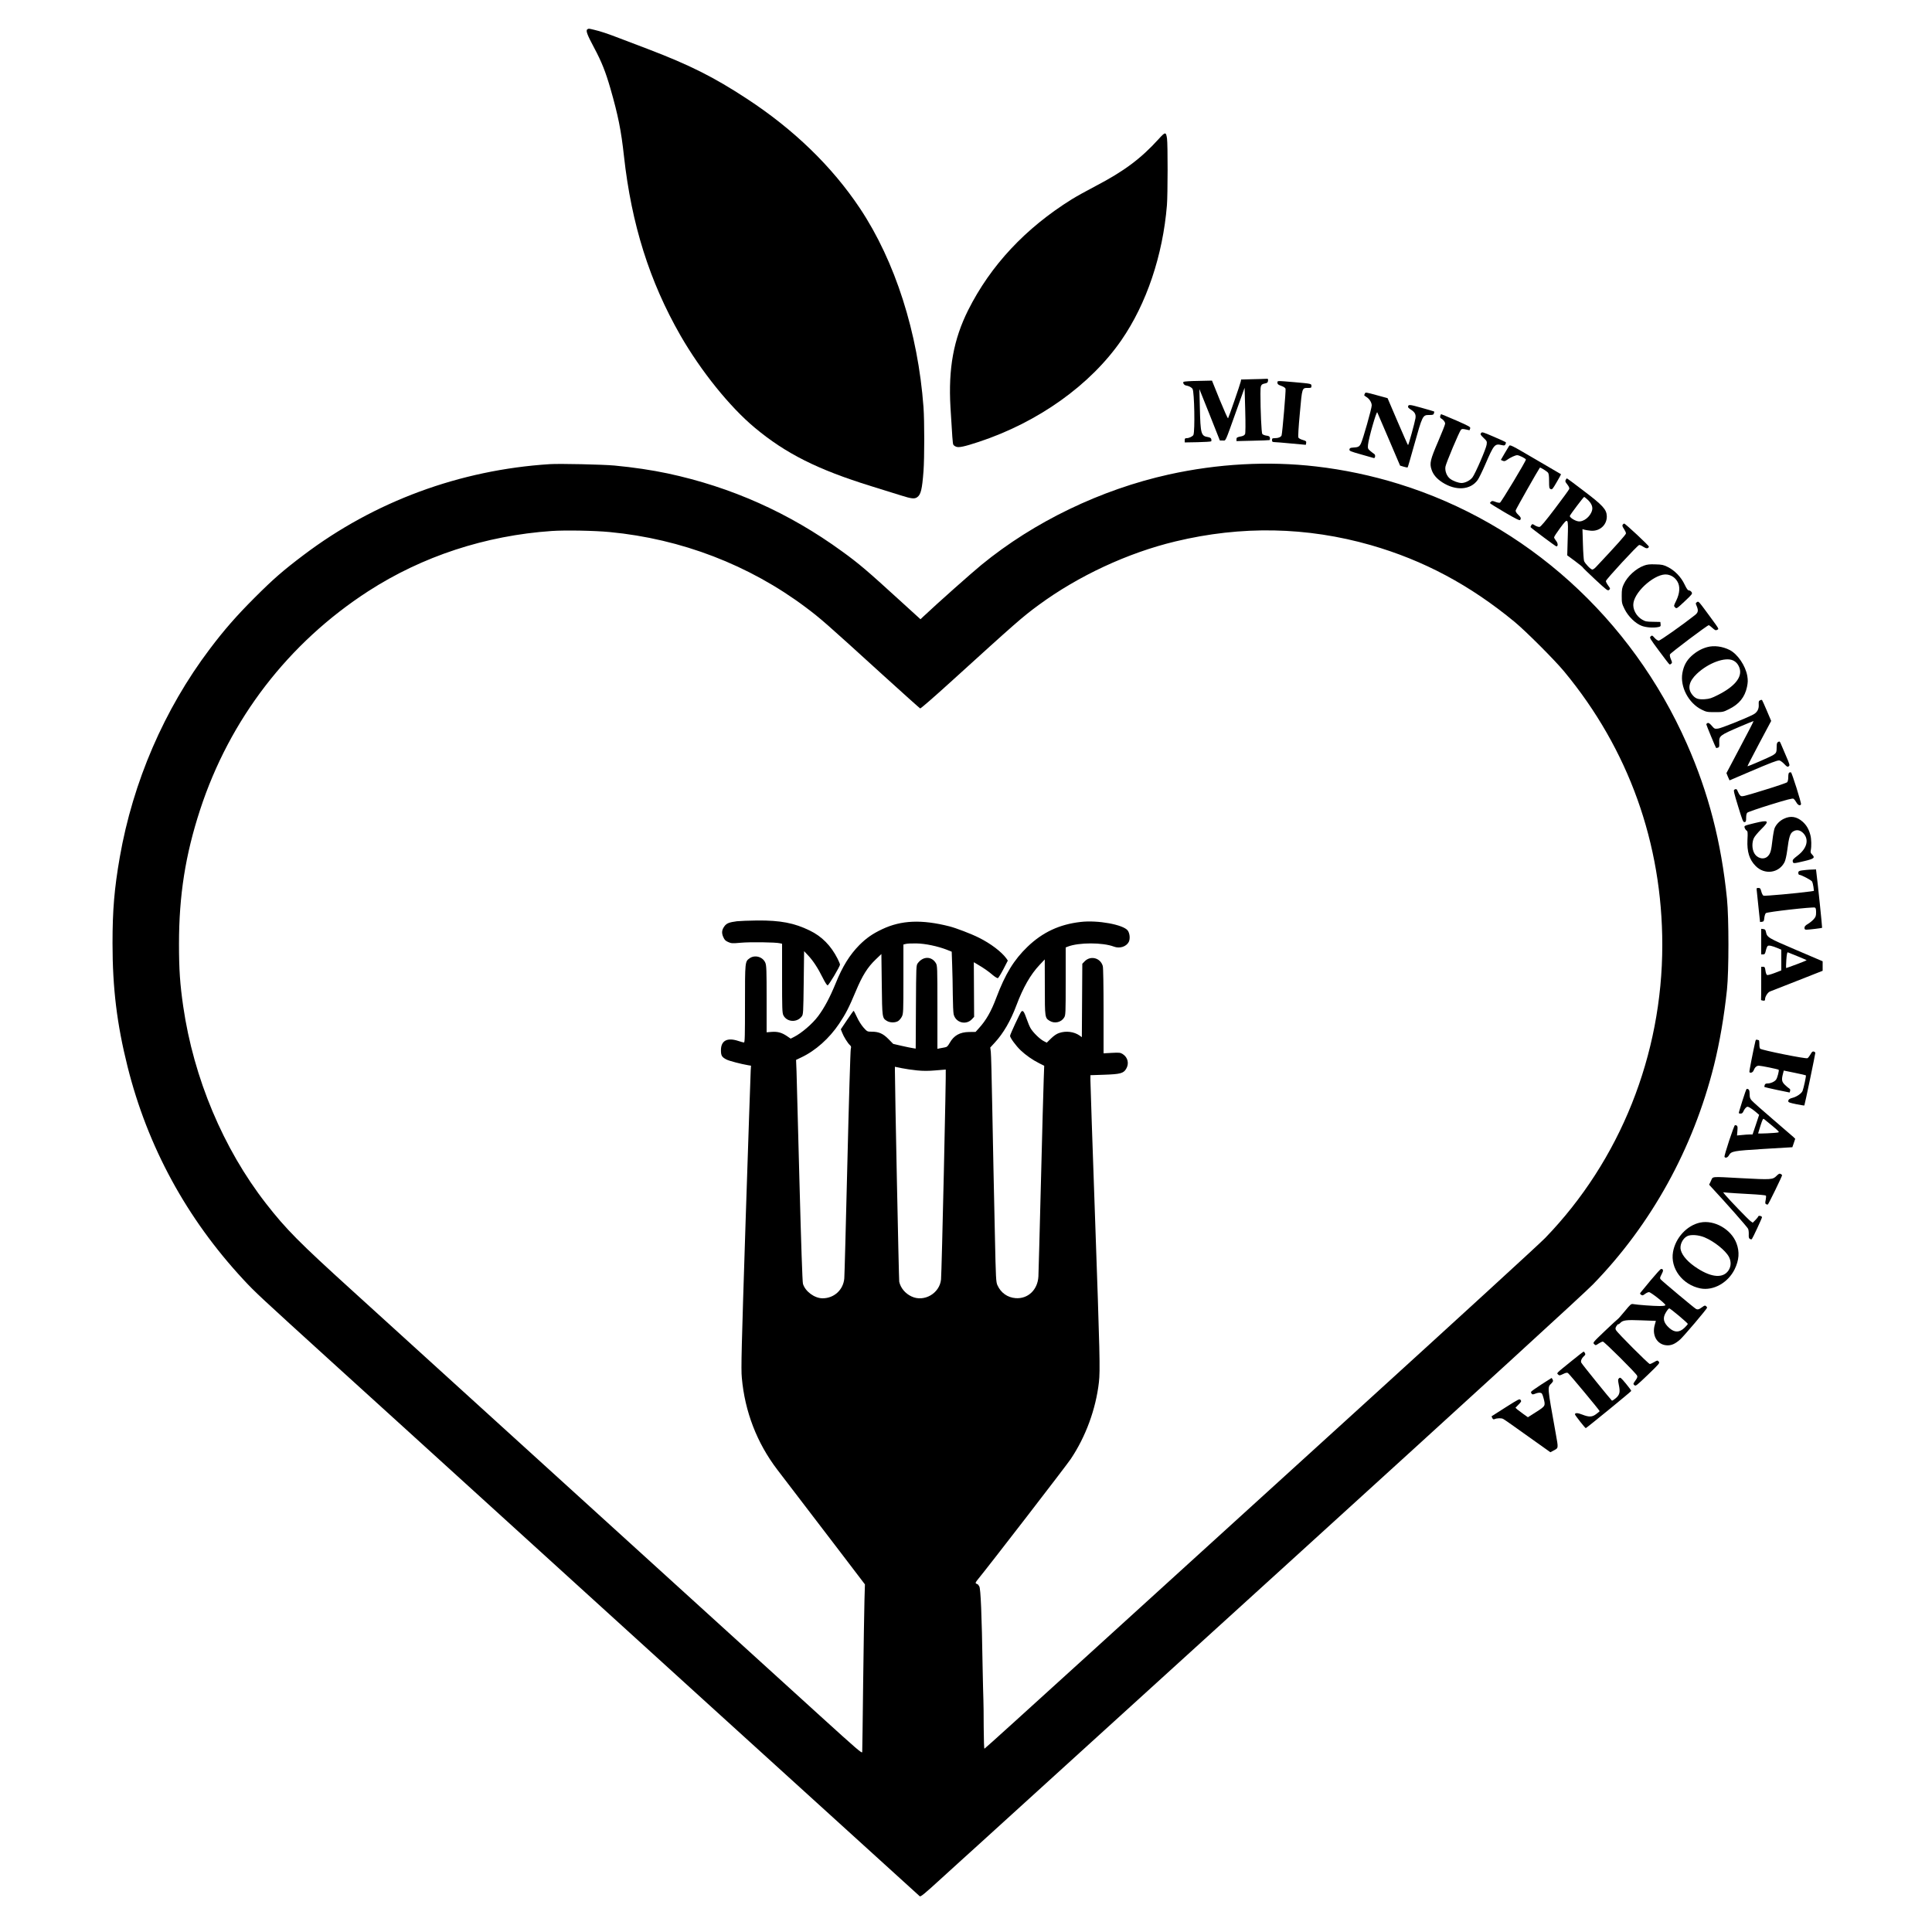<?xml version="1.0" standalone="no"?>
<!DOCTYPE svg PUBLIC "-//W3C//DTD SVG 20010904//EN"
 "http://www.w3.org/TR/2001/REC-SVG-20010904/DTD/svg10.dtd">
<svg version="1.0" xmlns="http://www.w3.org/2000/svg"
 width="2500pt" height="2500pt" viewBox="0 0 2500 2500"
 preserveAspectRatio="xMidYMid meet">
<g transform="translate(0,2500) scale(0.1,-0.1)"
fill="#000000" stroke="none">
<path d="M7601 24621 c-24 -15 -5 -67 88 -241 95 -178 146 -305 210 -526 99
-345 139 -543 175 -874 97 -881 331 -1623 731 -2321 265 -460 637 -923 961
-1193 401 -335 814 -542 1504 -756 146 -45 321 -99 389 -121 135 -43 175 -47
209 -23 48 33 64 101 82 336 13 178 13 646 0 830 -71 962 -367 1889 -823 2573
-361 541 -854 1019 -1462 1417 -427 280 -738 436 -1280 643 -126 48 -288 110
-360 137 -166 64 -254 93 -335 112 -76 18 -71 18 -89 7z"/>
<path d="M14992 23200 c-229 -253 -450 -417 -814 -607 -111 -58 -250 -135
-308 -171 -602 -375 -1051 -856 -1342 -1435 -189 -379 -258 -755 -229 -1257
23 -391 29 -465 36 -482 3 -9 20 -22 36 -28 35 -15 106 0 294 62 771 255 1446
737 1847 1318 324 470 535 1096 588 1745 11 139 12 785 1 863 -13 88 -22 88
-109 -8z"/>
<path d="M16203 20093 l-143 -4 -5 -27 c-8 -38 -156 -465 -164 -475 -4 -4 -52
104 -108 240 l-100 248 -179 -4 c-99 -1 -183 -7 -189 -12 -13 -13 7 -43 31
-47 39 -6 75 -25 86 -46 23 -42 32 -538 11 -593 -7 -19 -56 -43 -88 -43 -21 0
-25 -5 -25 -27 l0 -28 167 3 c93 2 171 7 175 11 4 3 5 16 2 28 -4 15 -16 22
-42 27 -91 14 -98 41 -106 381 l-6 240 133 -332 132 -333 36 0 c44 0 25 -41
175 378 l109 304 8 -289 c5 -185 4 -296 -2 -310 -6 -13 -23 -24 -43 -28 -62
-12 -68 -16 -68 -40 l0 -23 208 5 c114 2 212 6 218 8 6 2 9 14 7 28 -4 20 -12
26 -46 30 -23 3 -46 13 -53 21 -11 15 -24 301 -24 522 0 112 4 121 63 133 25
5 33 12 35 34 3 25 1 27 -30 25 -18 -1 -97 -4 -175 -5z"/>
<path d="M16530 20047 c0 -18 10 -26 49 -40 30 -10 52 -25 56 -37 6 -19 -41
-568 -51 -603 -7 -22 -43 -37 -90 -37 -30 0 -34 -3 -34 -25 0 -21 5 -25 33
-26 17 0 115 -8 217 -18 102 -10 186 -17 187 -17 0 1 3 12 5 25 3 21 -3 26
-44 38 -26 7 -52 21 -57 31 -5 11 1 128 19 316 30 335 27 326 107 326 39 0 43
2 43 25 0 30 3 30 -225 50 -227 19 -215 20 -215 -8z"/>
<path d="M17663 19911 c-4 -9 -8 -19 -10 -23 -2 -4 11 -15 28 -25 38 -22 69
-71 69 -109 0 -40 -115 -445 -140 -494 -21 -41 -34 -48 -105 -52 -32 -2 -41
-7 -43 -24 -3 -19 11 -25 149 -64 84 -23 158 -44 165 -47 19 -7 26 41 7 52 -9
6 -32 23 -51 39 -32 28 -34 33 -30 80 7 80 110 442 120 420 5 -11 73 -170 152
-354 l143 -335 46 -14 c26 -8 49 -12 52 -9 3 2 39 126 80 274 113 402 113 404
200 404 46 0 55 3 60 21 4 11 5 22 3 24 -1 2 -75 23 -163 48 -159 45 -174 46
-175 10 0 -6 16 -21 36 -33 52 -33 68 -62 60 -113 -9 -56 -89 -347 -96 -347
-3 0 -63 137 -135 304 l-130 304 -143 39 c-126 35 -144 38 -149 24z"/>
<path d="M18637 19618 c-4 -15 -1 -26 9 -31 31 -17 54 -47 54 -69 0 -12 -41
-116 -91 -232 -101 -234 -112 -282 -85 -362 21 -65 66 -118 140 -166 174 -112
364 -100 457 31 15 20 59 110 98 200 112 259 123 272 211 252 35 -8 42 -7 51
11 6 11 7 23 2 27 -4 4 -75 36 -157 71 -139 60 -149 63 -161 46 -12 -16 -8
-23 32 -62 44 -42 46 -45 40 -88 -8 -55 -146 -374 -183 -423 -30 -40 -93 -72
-140 -73 -42 0 -110 25 -150 55 -43 33 -69 101 -60 156 8 48 180 456 201 478
12 12 23 12 62 4 26 -6 49 -11 49 -10 1 1 4 12 8 23 6 19 -10 28 -180 103
-103 44 -190 81 -194 81 -4 0 -10 -10 -13 -22z"/>
<path d="M19526 19227 c-8 -12 -35 -57 -60 -100 l-45 -78 23 -11 c20 -8 30 -7
53 9 46 33 111 63 135 63 27 0 113 -44 113 -57 0 -21 -320 -553 -336 -558 -9
-3 -35 2 -58 11 -33 13 -44 14 -56 4 -8 -7 -15 -16 -15 -20 0 -5 86 -58 191
-120 148 -86 194 -109 200 -98 14 22 10 33 -27 69 -24 23 -34 41 -31 55 3 16
290 522 313 553 5 6 89 -46 105 -65 10 -12 14 -44 14 -110 0 -85 2 -94 21
-103 19 -8 26 1 78 91 32 54 57 100 55 102 -2 1 -151 89 -332 194 -323 189
-327 191 -341 169z"/>
<path d="M7115 18994 c-1165 -74 -2269 -482 -3188 -1177 -266 -201 -390 -309
-632 -551 -239 -239 -395 -418 -582 -666 -588 -779 -993 -1718 -1163 -2692
-71 -407 -94 -686 -94 -1113 0 -582 57 -1047 194 -1595 259 -1037 764 -1965
1499 -2757 151 -163 207 -215 1151 -1073 432 -392 877 -796 990 -899 1368
-1245 6599 -5999 6611 -6008 12 -10 59 28 284 234 149 135 362 330 476 432
113 102 1910 1737 3995 3632 2513 2285 3845 3504 3956 3618 756 777 1297 1757
1567 2836 74 298 131 631 168 980 25 242 25 924 0 1175 -74 734 -239 1372
-519 2005 -718 1625 -2079 2853 -3728 3363 -347 108 -713 185 -1070 226 -619
72 -1272 36 -1906 -104 -879 -195 -1743 -611 -2424 -1169 -128 -105 -564 -492
-752 -669 l-37 -35 -268 244 c-426 389 -532 479 -748 635 -684 498 -1436 833
-2256 1008 -203 43 -443 79 -689 102 -156 14 -705 26 -835 18z m777 -879 c924
-88 1803 -426 2533 -973 197 -148 254 -198 1000 -877 259 -235 475 -429 482
-432 7 -3 180 148 385 334 861 782 938 850 1148 1004 514 378 1156 676 1770
823 856 206 1700 189 2529 -48 684 -197 1282 -516 1861 -994 147 -122 518
-493 641 -642 833 -1006 1269 -2222 1269 -3539 0 -1423 -546 -2788 -1515
-3790 -71 -74 -1145 -1057 -2385 -2185 -1241 -1128 -2842 -2584 -3558 -3236
-717 -652 -1307 -1187 -1313 -1188 -5 -2 -9 108 -10 280 0 155 -2 317 -4 358
-2 41 -6 228 -10 415 -11 691 -25 1017 -43 1047 -9 16 -19 28 -22 28 -3 0 -11
4 -19 9 -12 7 -6 19 26 58 132 160 1140 1466 1198 1553 194 289 325 645 365
995 17 152 12 363 -50 2125 -33 938 -60 1737 -60 1776 l0 71 179 6 c206 7 248
18 282 74 43 69 24 151 -44 194 -29 18 -43 20 -139 15 l-108 -6 0 547 c0 328
-4 562 -10 582 -30 107 -159 140 -235 61 l-30 -31 -3 -475 -3 -475 -29 21
c-71 50 -176 64 -265 33 -32 -10 -68 -35 -104 -70 l-56 -55 -41 21 c-51 27
-136 111 -168 165 -13 22 -36 77 -51 121 -33 95 -48 116 -69 95 -17 -19 -146
-296 -146 -314 0 -25 78 -131 137 -187 68 -64 152 -123 241 -168 l64 -32 -6
-167 c-4 -92 -20 -689 -36 -1327 -16 -638 -31 -1192 -33 -1232 -9 -173 -135
-293 -295 -281 -105 8 -191 69 -235 167 -19 43 -21 79 -33 646 -7 330 -15 706
-18 835 -3 129 -10 516 -17 860 -6 344 -14 650 -18 680 l-7 55 58 63 c112 121
205 282 280 482 88 234 183 400 301 525 l66 70 1 -358 c0 -395 1 -399 63 -437
63 -39 150 -19 187 43 19 30 20 53 20 470 l0 437 28 11 c141 55 450 55 595 0
75 -29 161 -1 193 60 20 40 14 110 -13 148 -57 76 -388 137 -609 111 -274 -31
-492 -133 -687 -320 -176 -169 -289 -353 -405 -661 -66 -177 -132 -292 -224
-393 l-44 -49 -85 -1 c-119 -2 -196 -45 -250 -141 -26 -45 -35 -54 -67 -59
-20 -4 -49 -9 -64 -12 l-28 -6 0 539 c0 516 -1 539 -20 570 -55 91 -166 91
-234 -1 -21 -27 -21 -40 -24 -566 l-3 -539 -37 6 c-20 3 -86 16 -146 30 l-108
25 -62 63 c-70 71 -125 95 -217 95 -56 0 -58 1 -105 53 -26 29 -64 88 -85 135
-21 45 -40 82 -43 82 -3 0 -42 -54 -86 -120 l-80 -119 17 -43 c20 -53 73 -137
100 -161 17 -15 19 -24 12 -50 -5 -18 -25 -680 -44 -1472 -19 -792 -37 -1466
-40 -1498 -13 -148 -132 -257 -281 -257 -104 0 -225 89 -254 188 -7 23 -24
521 -45 1317 -18 704 -36 1348 -38 1430 l-6 150 67 32 c185 87 364 247 491
437 88 133 123 201 216 422 84 201 152 309 257 409 l73 70 5 -395 c5 -432 6
-433 65 -470 40 -25 107 -26 146 -3 16 10 38 36 49 58 19 39 20 63 20 487 l0
446 33 8 c17 5 79 7 137 6 113 -2 276 -36 395 -83 l60 -24 6 -175 c4 -96 7
-269 8 -385 1 -115 6 -228 11 -249 25 -109 159 -146 236 -65 l29 31 -2 353 -2
354 52 -31 c77 -45 136 -86 194 -136 29 -24 59 -42 66 -39 7 3 39 55 71 116
l57 111 -19 28 c-62 85 -203 193 -357 269 -95 48 -296 125 -380 146 -359 91
-623 80 -870 -37 -125 -59 -205 -115 -296 -206 -124 -126 -217 -275 -305 -493
-75 -183 -147 -319 -228 -427 -74 -99 -214 -219 -313 -269 l-42 -21 -51 35
c-66 44 -119 58 -197 52 l-63 -5 0 429 c0 370 -2 434 -16 469 -31 78 -135 109
-204 60 -60 -43 -60 -40 -60 -590 0 -412 -2 -500 -13 -500 -8 0 -40 9 -73 20
-145 48 -226 4 -225 -122 0 -68 12 -88 73 -119 35 -18 190 -58 279 -73 l37 -6
-4 -63 c-2 -34 -32 -912 -66 -1952 -54 -1671 -60 -1905 -49 -2023 39 -439 196
-844 458 -1188 127 -166 487 -637 812 -1062 l323 -424 -6 -206 c-3 -114 -11
-596 -17 -1072 -5 -476 -11 -877 -12 -891 -2 -23 -64 31 -542 465 -3766 3424
-5611 5101 -6050 5499 -699 634 -862 799 -1122 1132 -554 711 -937 1623 -1072
2550 -42 290 -55 477 -55 810 0 627 82 1151 273 1736 383 1172 1142 2159 2175
2828 699 452 1517 721 2376 780 174 12 553 5 752 -14z m3974 -6966 c80 -8 146
-8 238 0 70 6 130 11 134 11 7 0 -52 -2625 -61 -2716 -18 -181 -220 -297 -382
-220 -82 38 -142 111 -159 191 -5 23 -56 2513 -56 2736 l0 45 88 -18 c48 -10
137 -23 198 -29z"/>
<path d="M9535 13079 c-98 -13 -132 -26 -159 -62 -36 -48 -41 -88 -17 -142 16
-37 29 -50 64 -65 40 -18 53 -19 163 -9 118 11 453 7 507 -7 l27 -6 0 -445 c0
-388 2 -449 16 -479 44 -91 176 -100 239 -16 19 26 20 47 25 436 l5 408 52
-55 c64 -68 126 -162 189 -289 30 -60 54 -98 64 -98 14 0 160 245 160 269 0 6
-14 40 -31 74 -86 170 -204 290 -361 366 -201 98 -379 132 -679 130 -107 -1
-225 -6 -264 -10z"/>
<path d="M20260 18790 c-9 -17 -5 -27 21 -59 20 -26 29 -46 25 -58 -3 -10 -86
-124 -184 -253 -125 -165 -185 -236 -200 -238 -12 -2 -38 6 -58 18 -34 22 -36
22 -49 4 -7 -10 -11 -22 -9 -26 9 -13 323 -248 333 -248 24 0 22 41 -3 71 -14
17 -26 38 -26 46 0 9 35 62 77 119 107 144 108 142 99 -136 l-6 -216 100 -74
c55 -41 100 -77 100 -81 0 -4 73 -75 162 -158 152 -141 163 -149 180 -134 17
15 16 18 -12 56 -17 23 -30 49 -30 58 0 20 408 462 431 467 8 1 33 -9 54 -24
38 -25 63 -25 72 2 4 11 -305 299 -320 299 -5 0 -14 -7 -20 -15 -7 -12 -2 -26
17 -54 14 -21 26 -47 26 -58 0 -15 -113 -143 -388 -435 -16 -18 -38 -33 -47
-33 -20 0 -92 74 -107 110 -5 14 -12 112 -15 219 l-6 194 24 -7 c13 -4 49 -10
81 -13 118 -12 214 75 210 190 -4 86 -51 138 -309 333 -111 85 -204 154 -207
154 -3 0 -10 -9 -16 -20z m283 -255 c50 -46 71 -95 58 -140 -22 -82 -112 -152
-179 -141 -46 7 -115 53 -108 71 7 20 177 245 185 245 3 0 23 -16 44 -35z"/>
<path d="M21273 17681 c-106 -39 -214 -139 -261 -239 -23 -49 -27 -70 -27
-152 0 -91 2 -100 37 -172 48 -96 140 -186 223 -217 56 -21 150 -28 214 -15
28 6 32 10 29 36 l-3 30 -95 2 c-84 1 -100 4 -141 28 -78 46 -126 139 -112
218 28 164 296 388 437 365 57 -9 102 -40 132 -91 37 -63 31 -150 -16 -247
-33 -67 -33 -68 -14 -87 19 -19 21 -17 123 78 99 93 103 99 90 120 -8 12 -23
22 -34 22 -15 0 -29 20 -57 78 -46 97 -127 180 -217 225 -56 28 -76 32 -160
34 -75 3 -107 -1 -148 -16z"/>
<path d="M21957 17207 c-17 -11 -17 -15 -2 -49 24 -59 20 -83 -22 -117 -154
-122 -450 -331 -469 -331 -13 0 -35 15 -54 36 -30 34 -32 35 -50 19 -18 -16
-14 -23 107 -186 69 -93 129 -172 135 -175 5 -4 16 0 24 8 13 12 12 20 -5 58
-11 25 -16 51 -12 62 6 18 484 378 502 378 5 0 27 -16 48 -36 34 -30 43 -34
61 -24 25 13 32 0 -103 185 -141 191 -138 189 -160 172z"/>
<path d="M22090 16626 c-73 -20 -140 -58 -202 -114 -66 -61 -101 -127 -118
-221 -32 -177 80 -390 248 -473 62 -31 73 -33 172 -33 102 0 109 1 182 38 133
65 206 156 234 288 12 60 13 85 4 142 -23 133 -125 283 -228 336 -93 47 -203
62 -292 37z m336 -172 c42 -20 70 -55 85 -104 34 -113 -64 -233 -277 -341 -89
-45 -111 -52 -176 -57 -87 -5 -122 8 -164 63 -60 79 -38 170 64 267 148 140
366 220 468 172z"/>
<path d="M22775 15938 c-17 -7 -19 -17 -17 -56 4 -59 -22 -104 -75 -130 -104
-53 -413 -176 -452 -180 -43 -5 -47 -3 -81 37 -26 30 -41 40 -53 35 -9 -3 -17
-11 -17 -18 0 -9 117 -292 126 -304 1 -2 12 -1 23 3 18 5 20 13 18 64 -3 90 3
95 278 213 88 37 163 68 166 68 4 0 -74 -151 -172 -335 -98 -185 -179 -337
-179 -339 0 -2 9 -24 20 -49 l20 -45 257 110 c276 118 354 148 386 148 11 0
40 -20 63 -44 37 -39 44 -43 60 -32 16 12 14 22 -36 137 -29 68 -59 139 -67
157 -12 28 -16 31 -33 22 -16 -9 -20 -21 -20 -65 0 -69 -5 -80 -46 -106 -39
-24 -327 -149 -332 -144 -2 1 67 134 152 295 l155 291 -56 132 c-31 73 -59
135 -62 138 -3 4 -15 3 -26 -3z"/>
<path d="M23153 15003 c-8 -3 -13 -25 -13 -58 0 -32 -6 -59 -14 -67 -7 -8
-142 -54 -300 -102 -276 -85 -287 -88 -306 -71 -11 10 -25 33 -32 51 -12 35
-23 40 -47 25 -11 -7 -2 -46 50 -215 57 -185 65 -207 84 -204 17 3 20 10 20
55 0 33 5 58 15 67 8 8 142 55 298 103 217 67 287 85 300 77 9 -6 26 -27 37
-47 20 -37 51 -49 60 -24 6 16 -118 410 -130 413 -6 1 -16 0 -22 -3z"/>
<path d="M23085 14406 c-54 -25 -100 -71 -122 -123 -7 -18 -20 -88 -28 -156
-15 -134 -25 -170 -57 -204 -50 -54 -142 -33 -180 41 -28 53 -29 136 -3 191
10 22 52 72 92 112 116 114 103 127 -83 82 -133 -33 -135 -34 -129 -58 4 -14
15 -31 25 -38 16 -11 17 -24 12 -121 -7 -153 24 -254 104 -336 116 -120 302
-96 376 48 11 22 26 85 35 155 22 171 37 218 76 242 45 28 93 19 134 -25 75
-82 44 -197 -78 -289 -54 -41 -65 -54 -61 -74 5 -29 10 -29 152 5 126 30 140
43 98 85 -18 18 -22 30 -17 52 11 53 9 149 -5 200 -20 77 -51 129 -102 174
-75 65 -153 78 -239 37z"/>
<path d="M23370 13743 c-89 -9 -100 -13 -100 -38 0 -14 6 -25 13 -25 25 0 156
-69 166 -88 5 -10 13 -41 17 -69 l6 -51 -43 -7 c-176 -24 -595 -62 -610 -55
-9 5 -22 30 -28 55 -10 39 -15 45 -38 45 -25 0 -25 -2 -20 -42 3 -24 13 -123
23 -221 l19 -178 25 3 c22 3 26 9 30 51 3 26 12 54 20 61 16 16 608 83 635 72
11 -4 15 -21 15 -60 0 -48 -4 -60 -31 -91 -18 -20 -51 -47 -75 -61 -33 -19
-44 -32 -44 -50 0 -20 5 -24 28 -24 33 0 195 20 200 24 3 3 -60 614 -74 714
l-5 42 -47 -2 c-26 0 -63 -3 -82 -5z"/>
<path d="M22790 12816 l0 -166 24 0 c21 0 26 7 36 50 6 27 17 54 24 59 14 12
60 1 132 -29 l44 -19 0 -134 0 -134 -85 -33 c-46 -18 -91 -30 -98 -27 -9 3
-18 27 -22 56 -6 45 -10 51 -31 51 l-24 0 0 -210 c0 -115 -1 -213 -2 -217 -2
-5 9 -9 25 -11 22 -3 27 0 27 20 0 32 35 87 63 98 12 5 171 67 352 138 l330
130 0 62 0 61 -344 147 c-364 155 -375 162 -390 233 -5 27 -12 35 -34 37 l-27
3 0 -165z m473 -191 c65 -26 116 -49 115 -51 -8 -7 -262 -103 -266 -100 -2 3
0 50 3 106 5 68 11 100 19 97 6 -3 64 -26 129 -52z"/>
<path d="M22715 11528 c-26 -111 -82 -395 -78 -400 11 -19 44 -6 54 19 16 41
39 63 68 63 29 0 250 -45 257 -53 8 -8 -16 -101 -32 -125 -18 -28 -71 -52
-113 -52 -21 0 -32 -6 -36 -21 -4 -11 -5 -22 -3 -25 2 -2 77 -19 165 -38 l161
-33 6 21 c4 14 0 24 -11 31 -10 6 -35 26 -55 46 -42 40 -47 66 -27 143 l11 43
141 -29 c78 -16 143 -31 145 -33 6 -5 -29 -167 -43 -202 -14 -33 -77 -76 -130
-89 -38 -9 -55 -22 -55 -44 0 -14 20 -21 103 -38 56 -11 104 -19 105 -17 5 5
142 663 142 680 0 7 -9 15 -20 18 -15 4 -25 -4 -42 -36 -13 -22 -30 -45 -39
-50 -19 -12 -594 104 -613 123 -6 6 -11 33 -10 61 0 27 -3 49 -7 49 -4 0 -14
3 -23 6 -10 4 -17 -2 -21 -18z"/>
<path d="M22547 10757 c-26 -83 -48 -155 -47 -159 0 -5 11 -8 24 -8 17 0 27 9
36 29 6 16 21 38 31 47 19 17 22 17 52 1 18 -10 53 -35 76 -55 l44 -38 -42
-127 -43 -127 -37 0 c-21 0 -66 -3 -101 -7 l-63 -6 5 61 c6 60 0 72 -32 72
-12 0 -143 -397 -135 -410 12 -19 40 -10 57 20 31 54 53 58 452 83 l369 22 19
55 18 54 -22 22 c-13 11 -134 116 -270 233 -136 116 -258 225 -272 242 -21 24
-26 41 -26 84 0 50 -9 65 -38 65 -4 0 -29 -69 -55 -153z m391 -329 c81 -68 90
-78 70 -82 -36 -8 -258 -18 -258 -12 0 2 14 48 31 101 28 86 33 95 47 83 10
-7 59 -48 110 -90z"/>
<path d="M22987 9783 c-47 -48 -70 -49 -447 -29 -413 22 -372 26 -400 -34
l-24 -50 30 -33 c192 -206 458 -508 474 -537 6 -12 10 -44 9 -72 -2 -39 1 -52
15 -60 10 -6 21 -6 25 -2 12 14 131 270 131 282 0 17 -43 27 -49 11 -2 -8 -19
-29 -37 -47 l-34 -34 -29 21 c-29 21 -270 271 -327 339 l-27 34 64 -6 c35 -3
158 -11 274 -17 119 -6 212 -15 216 -20 3 -6 2 -31 -3 -56 -8 -36 -7 -47 3
-54 8 -5 18 -7 24 -6 9 3 184 363 185 379 0 4 -8 12 -18 17 -15 8 -26 3 -55
-26z"/>
<path d="M22000 9180 c-170 -36 -318 -195 -351 -379 -38 -214 122 -426 354
-473 168 -33 357 73 443 247 58 119 66 226 24 337 -68 181 -287 306 -470 268z
m56 -191 c125 -52 273 -170 317 -254 30 -59 28 -122 -6 -174 -68 -103 -215
-94 -400 25 -118 75 -196 160 -217 236 -19 63 21 151 82 182 47 24 146 17 224
-15z"/>
<path d="M21363 8437 c-65 -78 -124 -150 -132 -160 -12 -15 -12 -19 5 -31 16
-12 22 -11 50 10 17 13 40 24 52 24 23 0 211 -148 212 -167 0 -9 -22 -13 -77
-13 -78 0 -282 15 -338 25 -29 5 -36 -1 -109 -90 -44 -53 -84 -99 -91 -103 -7
-4 -83 -74 -169 -156 -154 -147 -157 -150 -138 -168 19 -19 20 -19 57 6 21 14
46 26 56 26 18 0 427 -406 443 -441 7 -15 2 -29 -22 -63 -30 -42 -31 -44 -13
-60 17 -15 27 -7 175 135 149 144 156 152 140 170 -16 18 -18 18 -59 -6 -23
-14 -48 -25 -57 -25 -16 0 -418 402 -437 438 -10 18 -9 28 5 52 10 16 21 27
24 25 4 -3 15 4 25 15 34 37 76 43 275 35 l187 -7 -13 -46 c-42 -137 26 -260
150 -270 61 -5 112 17 178 76 48 43 348 397 348 411 0 4 -7 14 -15 21 -11 9
-21 7 -47 -13 -44 -32 -60 -37 -84 -23 -26 15 -435 357 -454 380 -13 16 -12
23 11 67 26 47 24 69 -7 69 -7 0 -65 -64 -131 -143z m362 -463 c63 -53 115
-100 115 -105 0 -5 -18 -27 -41 -49 -67 -65 -130 -66 -200 -3 -77 70 -88 129
-39 206 16 26 34 47 40 47 6 0 62 -43 125 -96z"/>
<path d="M20330 7384 c-200 -162 -188 -150 -168 -170 15 -15 20 -15 64 6 34
17 51 20 63 13 16 -9 410 -483 410 -493 0 -3 -19 -20 -43 -37 -53 -41 -94 -42
-181 -8 -59 24 -95 25 -95 3 0 -11 131 -178 140 -178 8 0 585 471 588 481 2 5
-29 47 -68 94 -67 80 -73 85 -89 71 -16 -15 -16 -22 -4 -84 20 -95 13 -129
-38 -174 -24 -20 -47 -35 -51 -32 -12 8 -383 466 -395 489 -13 22 2 58 36 89
16 14 18 23 10 37 -5 11 -13 19 -17 19 -4 0 -77 -57 -162 -126z"/>
<path d="M19945 7085 c-71 -46 -131 -89 -133 -95 -2 -6 1 -17 8 -25 9 -11 16
-11 47 1 19 8 47 14 61 12 24 -3 29 -11 45 -68 27 -102 27 -103 -95 -181
l-107 -68 -58 41 c-32 23 -68 50 -81 61 l-22 21 40 41 c36 37 39 43 26 60 -13
17 -23 12 -192 -95 -99 -63 -180 -115 -182 -116 -2 -1 2 -12 8 -24 8 -15 17
-19 28 -14 32 14 90 16 113 3 13 -6 156 -106 317 -222 l294 -209 32 17 c76 41
73 23 37 227 -112 624 -109 592 -54 649 21 23 23 30 14 48 -7 12 -13 21 -14
20 -1 0 -60 -38 -132 -84z"/>
</g>
</svg>

